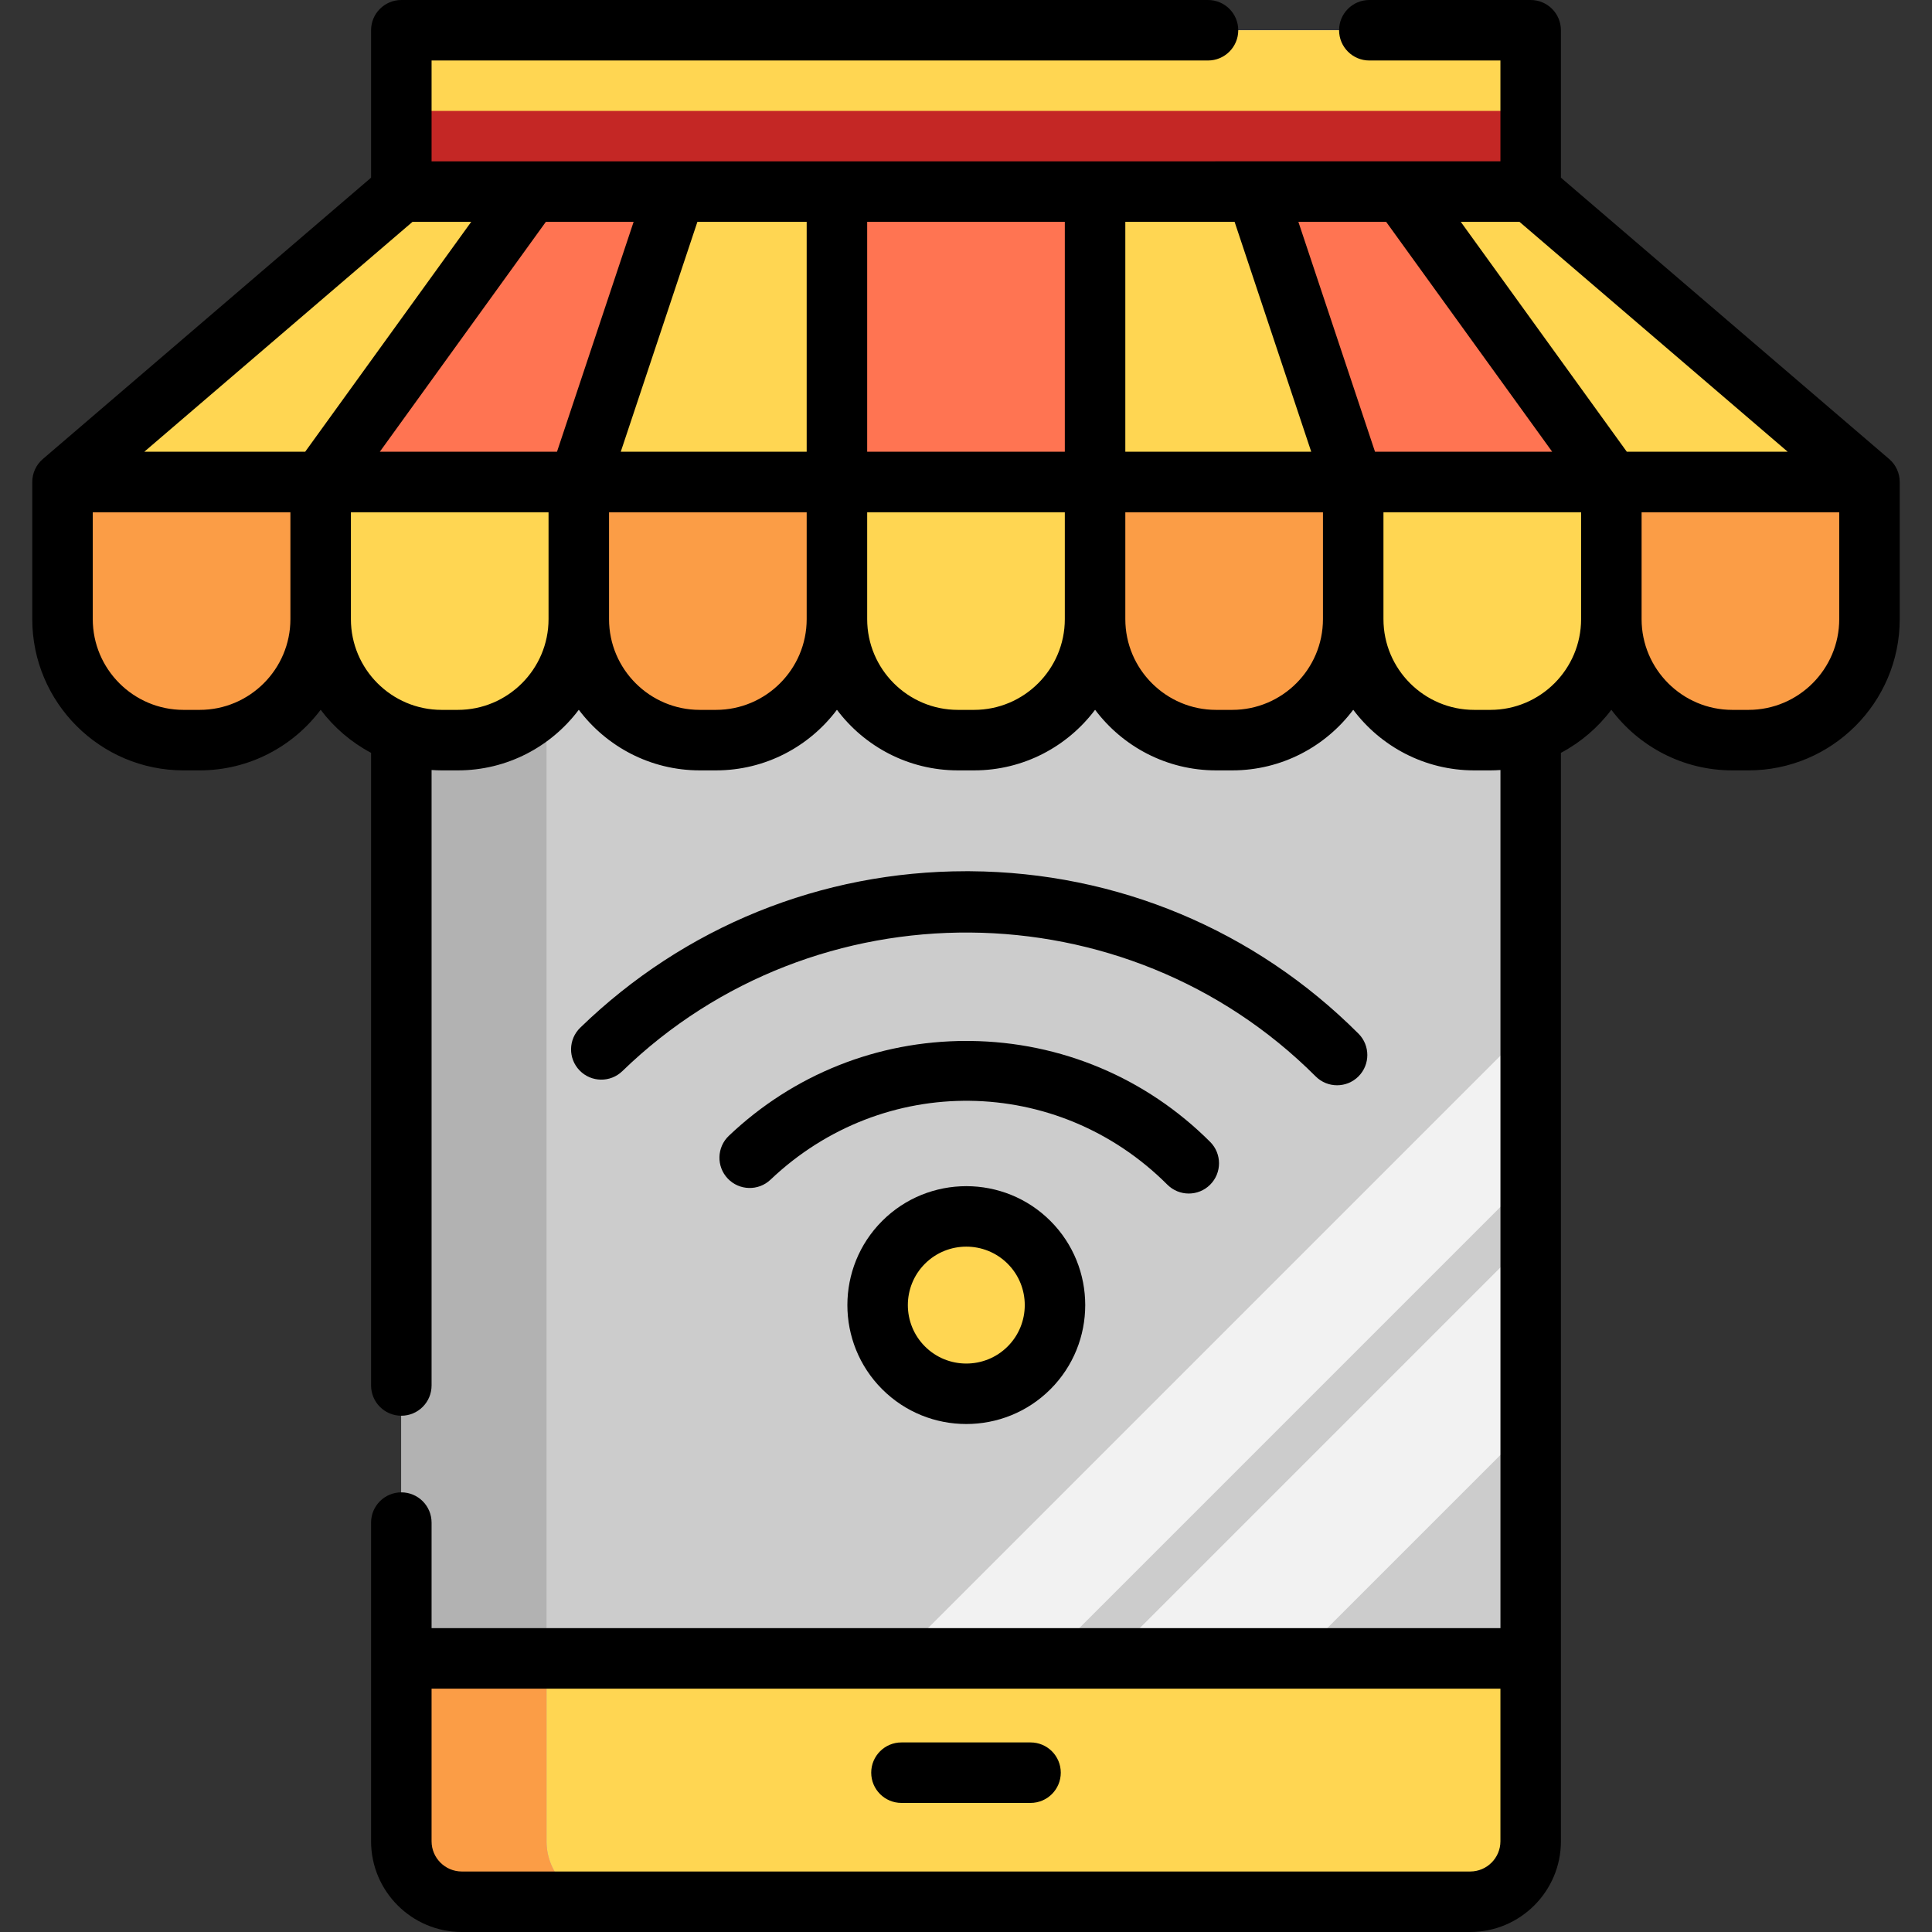 <svg xmlns="http://www.w3.org/2000/svg" xmlns:xlink="http://www.w3.org/1999/xlink" id="Layer_1" viewBox="0 0 512 512" xml:space="preserve" width="256px" height="256px" fill="#000000"><rect x="0" y="0" width="512" height="512" fill="#333333" stroke="none"/> <g id="SVGRepo_bgCarrier" stroke-width="0"></g> <g id="SVGRepo_tracerCarrier" stroke-linecap="round" stroke-linejoin="round"></g> <g id="SVGRepo_iconCarrier"> <path style="fill:#CCCCCC;" d="M389.612,8.017H122.388c-8.855,0-16.033,7.179-16.033,16.033v463.9 c0,8.855,7.179,16.033,16.033,16.033h267.223c8.855,0,16.033-7.179,16.033-16.033V24.05C405.645,15.195,398.466,8.017,389.612,8.017 z"></path> <g> <polygon style="fill:#F2F2F2;" points="173.417,503.983 213.499,503.983 405.645,311.837 405.645,271.755 "></polygon> <polygon style="fill:#F2F2F2;" points="405.645,327.869 229.531,503.983 279.232,503.983 405.645,377.571 "></polygon> </g> <circle style="fill:#FFD652;" cx="256.086" cy="345.862" r="23.516"></circle> <path style="fill:#FFD652;" d="M106.355,439.494v48.456c0,8.855,7.179,16.033,16.033,16.033h267.223 c8.855,0,16.033-7.179,16.033-16.033v-48.456H106.355z"></path> <path style="fill:#B2B2B2;" d="M144.835,487.95V24.05c0-8.855,7.179-16.033,16.033-16.033h-38.48 c-8.855,0-16.033,7.179-16.033,16.033v463.9c0,8.855,7.179,16.033,16.033,16.033h38.48 C152.014,503.983,144.835,496.805,144.835,487.95z"></path> <path style="fill:#FB9D46;" d="M144.835,487.95v-48.456h-38.48v48.456c0,8.855,7.179,16.033,16.033,16.033h38.48 C152.014,503.983,144.835,496.805,144.835,487.95z"></path> <polygon style="fill:#FFD652;" points="495.432,127.733 16.568,127.733 106.355,50.772 405.645,50.772 "></polygon> <g> <rect x="221.795" y="50.772" style="fill:#FF7452;" width="68.409" height="76.96"></rect> <polygon style="fill:#FF7452;" points="332.96,50.772 371.441,50.772 427.023,127.733 358.614,127.733 "></polygon> <polygon style="fill:#FF7452;" points="179.04,50.772 140.56,50.772 84.977,127.733 153.386,127.733 "></polygon> </g> <path style="fill:#FB9D46;" d="M463.365,196.142h-4.276c-17.711,0-32.067-14.356-32.067-32.067v-36.342h68.409v36.342 C495.432,181.786,481.076,196.142,463.365,196.142z"></path> <path style="fill:#FFD652;" d="M394.956,196.142h-4.276c-17.711,0-32.067-14.356-32.067-32.067v-36.342h68.409v36.342 C427.023,181.786,412.667,196.142,394.956,196.142z"></path> <path style="fill:#FB9D46;" d="M326.547,196.142h-4.276c-17.71,0-32.067-14.356-32.067-32.067v-36.342h68.409v36.342 C358.614,181.786,344.257,196.142,326.547,196.142z"></path> <path style="fill:#FFD652;" d="M258.138,196.142h-4.276c-17.71,0-32.067-14.356-32.067-32.067v-36.342h68.409v36.342 C290.205,181.786,275.848,196.142,258.138,196.142z"></path> <path style="fill:#FB9D46;" d="M189.729,196.142h-4.276c-17.71,0-32.067-14.356-32.067-32.067v-36.342h68.409v36.342 C221.795,181.786,207.439,196.142,189.729,196.142z"></path> <path style="fill:#FFD652;" d="M121.319,196.142h-4.276c-17.711,0-32.067-14.356-32.067-32.067v-36.342h68.409v36.342 C153.386,181.786,139.03,196.142,121.319,196.142z"></path> <path style="fill:#FB9D46;" d="M52.91,196.142h-4.276c-17.71,0-32.067-14.356-32.067-32.067v-36.342h68.409v36.342 C84.977,181.786,70.621,196.142,52.91,196.142z"></path> <rect x="106.355" y="8.017" style="fill:#FFD652;" width="299.29" height="42.756"></rect> <rect x="106.355" y="29.395" style="fill:#C42725;" width="299.29" height="21.378"></rect> <path d="M354.338,287.609c2.051,0,4.103-0.782,5.669-2.348c3.131-3.131,3.131-8.207,0-11.337 c-27.481-27.48-64.015-42.765-102.872-43.039c-0.356-0.002-0.707-0.003-1.061-0.003c-38.421,0-74.717,14.703-102.301,41.465 c-3.178,3.083-3.255,8.159-0.171,11.336c3.083,3.177,8.158,3.255,11.336,0.171c51.024-49.507,133.447-48.878,183.732,1.408 C350.235,286.827,352.286,287.609,354.338,287.609z"></path> <path d="M315.035,316.299c2.051,0,4.103-0.782,5.669-2.348c3.131-3.131,3.131-8.207,0-11.337 c-16.972-16.971-39.532-26.471-63.526-26.749c-0.362-0.004-0.723-0.006-1.085-0.006c-23.548,0-45.863,8.905-62.941,25.141 c-3.209,3.051-3.336,8.126-0.286,11.335c3.052,3.209,8.128,3.337,11.335,0.286c29.847-28.377,76.042-27.791,105.165,1.332 C310.933,315.516,312.985,316.299,315.035,316.299z"></path> <path d="M233.785,323.567C233.784,323.567,233.784,323.567,233.785,323.567c-12.294,12.294-12.294,32.299,0,44.593 c6.147,6.147,14.222,9.22,22.296,9.22c8.074,0,16.15-3.073,22.297-9.22c12.293-12.294,12.293-32.299-0.001-44.593 C266.084,311.272,246.08,311.272,233.785,323.567z M267.041,334.904c6.042,6.044,6.042,15.876,0.001,21.919 c-6.045,6.042-15.877,6.042-21.92,0s-6.042-15.876,0-21.919h-0.001C251.166,328.862,260.998,328.862,267.041,334.904z"></path> <path d="M273.102,461.762h-34.205c-4.428,0-8.017,3.589-8.017,8.017s3.588,8.017,8.017,8.017h34.205 c4.428,0,8.017-3.589,8.017-8.017S277.531,461.762,273.102,461.762z"></path> <path d="M500.649,121.646l-86.988-74.561V8.017c0-4.427-3.588-8.017-8.017-8.017h-42.756c-4.428,0-8.017,3.589-8.017,8.017 s3.588,8.017,8.017,8.017h34.739v26.722H114.372V16.033h205.762c4.428,0,8.017-3.589,8.017-8.017S324.562,0,320.134,0H106.355 c-4.428,0-8.017,3.589-8.017,8.017v39.069l-86.988,74.561c-1.777,1.522-2.799,3.746-2.799,6.086v36.342 c0,22.103,17.981,40.083,40.084,40.083h4.276c13.098,0,24.748-6.316,32.067-16.061c3.546,4.721,8.111,8.63,13.361,11.414v167.654 c0,4.427,3.588,8.017,8.017,8.017c4.428,0,8.017-3.589,8.017-8.017V204.059c0.884,0.059,1.773,0.099,2.672,0.099h4.276 c13.098,0,24.748-6.316,32.067-16.061c7.319,9.745,18.969,16.061,32.067,16.061h4.276c13.098,0,24.748-6.316,32.067-16.061 c7.319,9.745,18.969,16.061,32.067,16.061h4.276c13.098,0,24.748-6.316,32.067-16.061c7.319,9.745,18.969,16.061,32.067,16.061 h4.276c13.098,0,24.748-6.316,32.067-16.061c7.319,9.745,18.969,16.061,32.067,16.061h4.276c0.899,0,1.788-0.041,2.672-0.099 v227.417H114.372v-27.969c0-4.427-3.588-8.017-8.017-8.017c-4.428,0-8.017,3.589-8.017,8.017v84.443 c0,13.262,10.789,24.05,24.05,24.05h267.223c13.261,0,24.05-10.788,24.05-24.05V199.511c5.25-2.783,9.816-6.692,13.361-11.414 c7.319,9.745,18.969,16.061,32.067,16.061h4.276c22.103,0,40.083-17.981,40.083-40.083v-36.342 C503.449,125.393,502.426,123.169,500.649,121.646z M389.612,495.967H122.388c-4.421,0-8.017-3.596-8.017-8.017V447.51h283.257 v40.439C397.628,492.371,394.033,495.967,389.612,495.967z M109.32,58.789h15.561l-44.003,60.927H38.24L109.32,58.789z M144.659,58.789h23.259l-20.309,60.927h-46.953L144.659,58.789z M184.818,58.789h28.961v60.927h-49.27L184.818,58.789z M229.812,58.789h52.376v60.927h-52.376V58.789z M298.221,58.789h28.961l20.309,60.927h-49.27V58.789z M364.392,119.716 l-20.309-60.927h23.259l44.003,60.927H364.392z M431.122,119.716l-44.003-60.927h15.561l71.081,60.927H431.122z M52.91,188.125 h-4.276c-13.261,0-24.05-10.788-24.05-24.05v-28.326H76.96v28.326C76.96,177.337,66.171,188.125,52.91,188.125z M121.319,188.125 h-4.276c-13.261,0-24.05-10.788-24.05-24.05v-28.326h52.376v28.326C145.37,177.337,134.58,188.125,121.319,188.125z M189.729,188.125h-4.276c-13.261,0-24.05-10.788-24.05-24.05v-28.326h52.376v28.326 C213.779,177.337,202.989,188.125,189.729,188.125z M258.138,188.125h-4.276c-13.261,0-24.05-10.788-24.05-24.05v-28.326h52.376 v28.326C282.188,177.337,271.398,188.125,258.138,188.125z M326.547,188.125h-4.276c-13.261,0-24.05-10.788-24.05-24.05v-28.326 h52.376v28.326C350.597,177.337,339.808,188.125,326.547,188.125z M394.956,188.125h-4.276c-13.261,0-24.05-10.788-24.05-24.05 v-28.326h52.376v28.326C419.006,177.337,408.217,188.125,394.956,188.125z M463.365,188.125h-4.276 c-13.261,0-24.05-10.788-24.05-24.05v-28.326h52.376v28.326C487.415,177.337,476.626,188.125,463.365,188.125z"></path> </g> </svg>